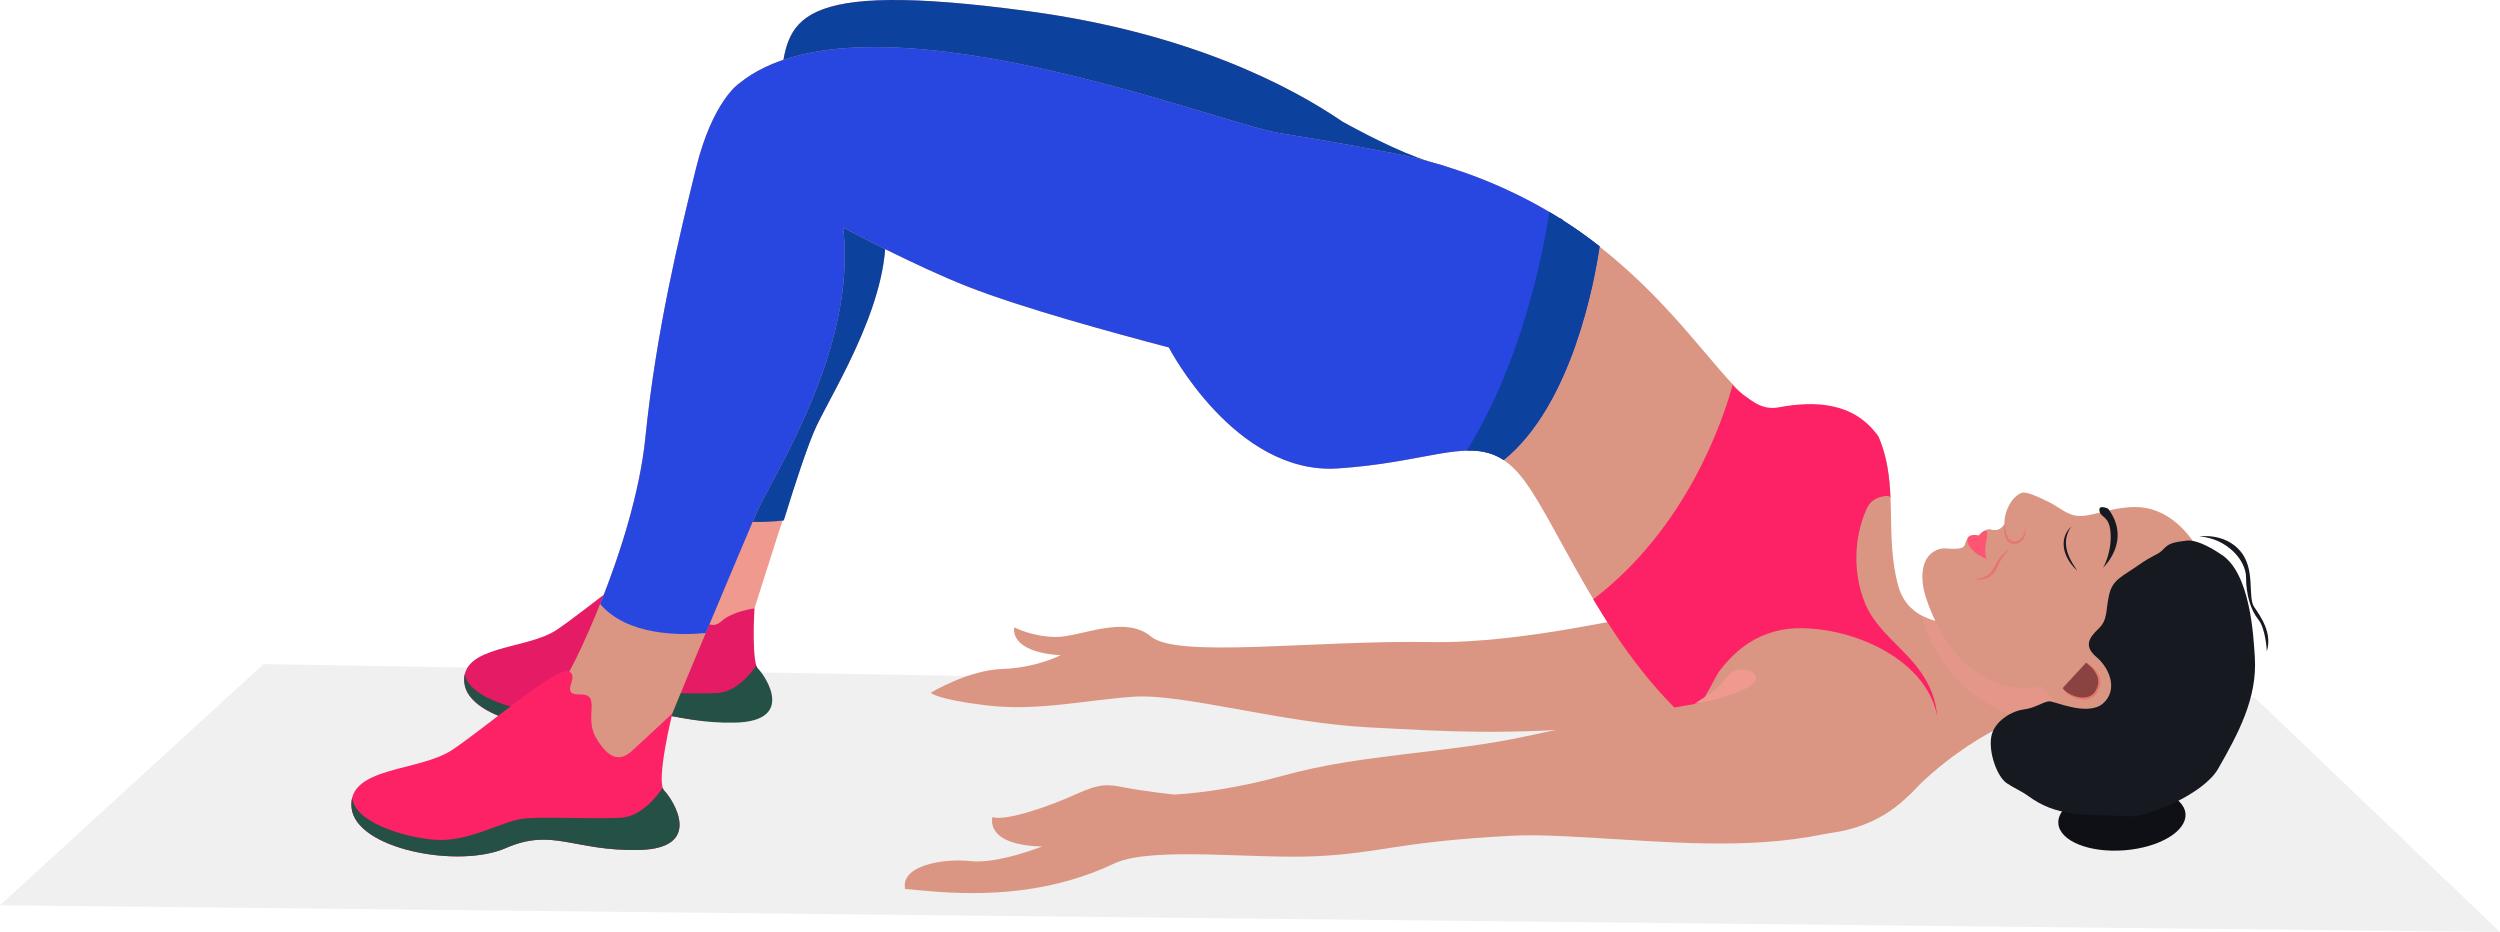 <?xml version="1.0" encoding="UTF-8"?> <svg xmlns="http://www.w3.org/2000/svg" width="625" height="233" viewBox="0 0 625 233" fill="none"><path opacity="0.23" d="M625 233.004L563.691 174.395L65.884 166.026L0 226.308L625 233.004Z" fill="#BCBBBB"></path><path d="M344.82 37.638C344.82 37.638 318.238 11.106 257.488 2.851C196.738 -5.405 197.161 5.458 195.084 20.238C193.019 35.019 156.239 148.103 156.239 148.103C156.239 148.103 167.111 164.568 174.481 162.906C181.862 161.243 185.638 160.161 186.939 157.076C188.239 153.99 199.625 115.878 204.165 106.392C208.706 96.907 223.583 73.393 221.107 55.242C218.631 37.091 312.431 62.256 312.431 62.256L344.797 37.649L344.82 37.638Z" fill="#EF998F"></path><path d="M195.084 20.238C197.149 5.458 196.739 -5.405 257.489 2.851C297.886 8.339 323.167 21.901 335.579 30.384C343.474 34.723 352.989 39.437 359.845 41.111C373.752 44.515 330.936 53.033 330.446 51.655C330.332 51.348 330.012 50.448 329.567 49.23L312.455 62.245C312.455 62.245 218.654 37.08 221.13 55.23C223.606 73.381 208.729 96.884 204.188 106.381C202.135 110.674 198.952 120.432 195.952 130.123C190.533 130.76 172.952 131.876 165.137 120.614C165.137 120.614 165.126 120.592 165.115 120.58C176.135 86.112 193.681 30.327 195.096 20.25L195.084 20.238Z" fill="#0D419E"></path><path d="M188.627 152.077C188.627 152.077 187.737 165.775 189.711 167.791C191.685 169.806 197.07 180.055 182.01 180.385C166.963 180.715 162.262 175.238 151.436 179.975C140.598 184.712 117.074 180.225 116.092 170.74C115.111 161.255 131.551 162.496 139.092 157.508C146.644 152.521 163.072 138.299 165.867 139.46C168.662 140.621 163.437 144.846 168.457 144.744C173.477 144.63 169.541 145.495 172.359 150.323C175.165 155.14 177.641 157.77 180.413 155.276C183.185 152.771 188.627 152.1 188.627 152.1V152.077Z" fill="#E51C65"></path><path d="M152.303 180.123C163.369 175.431 168.195 180.931 183.596 180.658C198.998 180.385 191.445 169.077 189.414 167.05C189.266 166.902 189.152 166.686 189.061 166.401C188.228 167.654 184.395 172.972 179.329 173.256C173.591 173.575 162.559 172.949 157.037 173.302C151.516 173.655 143.758 178.938 135.259 178.096C127.432 177.321 116.811 173.803 116.229 168.394C116.047 169.089 116.001 169.863 116.092 170.717C117.142 180.214 141.225 184.803 152.291 180.111L152.303 180.123Z" fill="#245046"></path><path d="M414.469 158.613C414.469 158.613 419.066 152.714 417.275 152.851C409.586 153.432 381.418 160.924 357.734 160.514C328.529 160.013 294.383 164.671 287.755 159.137C281.115 153.603 270.129 159.273 264.06 159.239C257.99 159.205 253.575 156.825 253.575 156.825C253.575 156.825 251.944 162.997 265.178 163.805C265.178 163.805 258.994 166.982 250.518 167.244C242.053 167.517 232.709 173.177 232.709 173.177C232.709 173.177 233.816 174.782 246.502 176.331C259.177 177.891 271.293 175.021 283.408 174.179C295.524 173.336 320.349 180.669 341.843 181.819C363.336 182.958 375.463 183.755 403.551 181.569C431.638 179.383 428.398 169.408 428.398 169.408" fill="#DB9583"></path><path d="M490.13 155.88C490.13 155.88 477.478 156.973 474.58 146.531C470.998 133.607 474.854 121.229 469.617 109.136C469.617 109.136 461.631 97.453 445.922 102.68C430.224 107.907 416.169 50.027 344.82 37.649C344.82 37.649 335.18 35.725 319.756 33.254C304.332 30.783 215.893 -4.414 184.76 20.876C184.76 20.876 178.143 25.271 174.013 42.044C169.883 58.817 164.099 82.468 161.338 109.41C158.577 136.351 142.332 169.328 140.404 170.99C138.476 172.653 145.732 191.931 153.672 190.952C161.612 189.972 165.48 184.86 168.092 178.346C170.705 171.833 184.748 138.367 188.89 128.711C193.02 119.054 214.376 87.421 210.794 56.893C210.794 56.893 228.762 66.515 242.167 71.742C255.561 76.968 277.602 83.015 292.204 86.863C292.204 86.863 308.735 118.758 334.359 117.107C359.982 115.456 369.622 107.485 379.262 117.927C388.902 128.38 401.03 164.397 426.927 184.199C434.502 189.984 425.147 198.831 431.33 202.589C446.298 211.687 466.035 210.344 477.147 198.854C492.856 182.628 509.615 176.946 516.917 175.989C524.218 175.033 519.609 167.825 515.97 166.117C512.33 164.397 490.141 155.88 490.141 155.88H490.13Z" fill="#DB9583"></path><path d="M168.092 178.335C168.092 178.335 163.882 195.438 166.039 197.636C168.195 199.834 176.181 212.12 159.775 212.485C143.359 212.849 138.248 206.871 126.428 212.029C114.609 217.199 88.963 212.302 87.891 201.952C86.818 191.612 104.741 192.967 112.978 187.524C121.203 182.093 139.126 166.584 142.172 167.848C145.218 169.112 139.525 173.723 145.001 173.609C150.477 173.484 145.925 179.178 148.994 184.427C152.063 189.688 154.904 190.508 157.939 187.775C160.962 185.042 168.115 178.324 168.115 178.324L168.092 178.335Z" fill="#FC2265"></path><path d="M126.428 212.029C138.247 206.859 143.358 212.849 159.775 212.485C176.192 212.12 168.195 199.834 166.038 197.636C165.879 197.477 165.765 197.237 165.673 196.93C164.772 198.296 160.665 204.115 155.269 204.434C149.154 204.798 137.392 204.172 131.505 204.582C125.618 204.992 117.324 210.776 108.278 209.911C99.938 209.103 88.632 205.311 88.05 199.424C87.856 200.187 87.799 201.018 87.891 201.952C88.963 212.291 114.621 217.187 126.428 212.029Z" fill="#245046"></path><path d="M161.338 109.41C164.088 82.457 169.883 58.817 174.013 42.044C178.143 25.271 184.76 20.876 184.76 20.876C215.893 -4.426 304.32 30.771 319.756 33.254C335.18 35.725 344.82 37.649 344.82 37.649C358.282 39.983 369.668 43.912 379.399 48.706C379.582 48.797 379.753 48.888 379.935 48.968C380.825 49.412 381.715 49.867 382.582 50.323C382.764 50.425 382.958 50.516 383.141 50.619C385.149 51.7 387.077 52.805 388.936 53.955C389.187 54.103 389.404 54.263 389.655 54.411C390.032 54.638 390.762 54.877 390.762 55.105C394.093 57.212 397.071 59.375 399.911 61.596C398.668 70.17 393.043 101.2 375.919 115.023C374.231 113.907 372.463 113.236 370.569 112.905C370.455 112.883 370.329 112.86 370.215 112.848C369.907 112.803 369.588 112.769 369.268 112.735C369.131 112.723 368.995 112.712 368.869 112.7C368.584 112.678 368.299 112.666 368.013 112.655C367.865 112.655 367.705 112.655 367.557 112.655C367.295 112.655 367.021 112.655 366.747 112.655C366.599 112.655 366.45 112.655 366.302 112.666C365.96 112.678 365.618 112.7 365.275 112.723C365.116 112.735 364.956 112.746 364.785 112.769C364.522 112.792 364.249 112.814 363.975 112.848C363.758 112.871 363.553 112.894 363.336 112.917C363.039 112.951 362.754 112.985 362.446 113.031C362.252 113.053 362.058 113.088 361.864 113.11C361.499 113.167 361.146 113.213 360.769 113.281C360.541 113.315 360.324 113.35 360.096 113.395C359.868 113.429 359.64 113.475 359.411 113.509C353.103 114.602 345.151 116.413 334.37 117.107C308.747 118.758 292.216 86.863 292.216 86.863C277.613 83.015 255.572 76.968 242.178 71.742C228.773 66.515 210.805 56.893 210.805 56.893C214.387 87.41 193.031 119.054 188.901 128.711C186.596 134.097 181.212 146.873 176.443 158.26C169.94 158.863 156.866 158.943 150.044 151.018C154.858 139.004 159.923 123.404 161.349 109.421L161.338 109.41Z" fill="#2747E0"></path><path d="M433.224 96.041C432.985 96.93 438.061 100.323 438.883 100.778C440.708 101.803 442.499 102.236 444.553 101.849C453.885 100.095 463.651 100.574 469.606 109.137C471.808 114.215 472.401 119.339 472.618 124.543C472.572 123.473 469.982 124.27 469.492 124.463C467.94 125.067 467.142 126.058 466.491 127.595C463.525 134.552 463.308 142.591 465.83 149.72C468.305 156.745 474.112 160.526 478.687 166.026C484.79 173.382 486.467 182.252 480.9 190.485C480.01 191.806 479.006 193.047 477.945 194.243C462.658 211.357 443.15 205.174 441.952 206.199C441.826 206.301 441.495 206.541 441.016 206.871C437.662 205.88 434.388 204.457 431.308 202.589C425.124 198.832 434.479 189.984 426.904 184.199C414.72 174.885 405.582 161.972 398.314 149.822C421.861 131.842 430.828 104.821 433.213 96.041H433.224Z" fill="#FC2265"></path><path d="M242.612 215.274C249.503 216.026 260.523 211.619 260.523 211.619C245.92 211.266 248.122 204.275 248.122 204.275C251.431 205.379 262.451 201.53 268.783 198.649C275.115 195.78 276.769 196.019 281.458 196.93C286.147 197.841 293.585 198.649 293.585 198.649C300.977 198.205 310.492 196.759 321.125 193.821C340.599 188.447 361.693 188.378 381.601 184.051C395.542 181.022 409.597 178.438 423.652 175.989C424.097 175.91 424.542 175.83 424.987 175.762C425.797 175.625 428.98 168.929 429.767 167.882C431.444 165.661 433.35 163.6 435.563 161.892C439.419 158.92 444.028 157.258 448.888 157.076C464.381 156.518 486.353 166.618 484.562 184.883C483.147 199.242 468.1 206.108 455.642 208.613C436.51 212.473 416.499 210.469 397.185 209.387C390.591 209.023 383.94 208.602 377.334 208.966C349.235 210.503 345.516 213.202 329.499 214.033C313.481 214.853 288.907 211.562 278.982 215.684C263.82 222.949 247.803 224.236 231.295 222.699C222.442 221.879 226.286 222.255 226.286 222.255C225.043 216.402 235.733 214.534 242.623 215.274H242.612Z" fill="#DB9583"></path><g style="mix-blend-mode:multiply" opacity="0.47"><path d="M490.129 155.88C490.129 155.88 512.319 164.409 515.958 166.117C519.597 167.836 524.218 175.033 516.905 175.989C514.11 176.354 509.923 177.424 504.949 179.496C486.273 173.518 481.55 158.226 480.58 153.967C485.041 156.301 490.118 155.868 490.118 155.868L490.129 155.88Z" fill="#EF998F"></path></g><path d="M424.987 175.762C424.987 175.762 435.175 173.723 438.21 170.99C441.244 168.258 434.627 165.229 431.593 169.351C428.558 173.473 426.436 173.837 423.641 175.989" fill="#EF998F"></path><path d="M514.588 205.89C514.249 201.519 521.088 197.427 529.864 196.748C538.64 196.069 546.029 199.062 546.368 203.432C546.707 207.802 539.868 211.895 531.092 212.574C522.317 213.253 514.927 210.26 514.588 205.89Z" fill="#0E1016"></path><path d="M548.575 135.793C548.575 135.793 544.171 128.392 536.516 127.002C532.649 126.296 528.701 127.23 524.959 128.141C523.02 128.608 520.955 129.223 518.936 128.915C516.677 128.574 514.692 126.797 512.695 125.761C509.74 124.235 506.615 122.858 505.531 123.176C503.591 123.757 501.116 126.889 501.093 130.988C501.093 130.988 500.089 133.231 497.454 132.297C497.454 132.297 495.4 132.286 494.795 134.45C494.795 134.45 492.046 132.935 491.225 136.158C490.791 137.854 486.467 136.909 485.395 137.137C479.725 138.367 480.079 145.062 481.448 149.298C485.041 160.48 494.579 174.828 510.562 171.548C510.06 171.651 513.927 175.796 514.292 176.012C517.475 177.845 522.78 178.244 525.781 175.796C528.576 173.518 529.112 168.804 527.458 165.832C524.457 160.435 526.591 157.497 529.443 152.589C531.77 148.581 534.212 144.481 537.839 141.487C540.931 138.936 544.913 137.308 548.586 135.782L548.575 135.793Z" fill="#DB9583"></path><path d="M555.032 138.447C555.032 138.447 549.807 134.746 546.601 135.156C543.395 135.566 542.209 135.793 540.863 137.285C539.505 138.777 538.444 138.572 534.474 141.384C530.504 144.197 528.165 144.846 527.275 148.706C526.374 152.566 527.036 154.901 524.606 157.201C522.176 159.512 520.944 161.596 524.115 164.261C527.298 166.925 529.66 172.414 525.769 175.819C521.879 179.223 513.722 175.261 512.296 175.329C510.87 175.397 508.725 177.037 505.919 177.367C503.112 177.697 498.469 180.237 497.807 184.245C497.146 188.265 499.313 194.197 501.675 195.791C503.454 196.998 505.405 197.784 507.162 199.071C510.493 201.508 513.79 202.715 517.898 203.318C522.119 203.944 527.412 203.739 531.998 204.092C536.573 204.445 550.845 198.627 554.53 192.193C559.504 183.493 564.387 174.555 563.702 164.227C563.383 159.376 562.676 142.922 555.043 138.458L555.032 138.447Z" fill="#171921"></path><path d="M549.887 134.108C549.887 134.108 556.059 133.129 560.017 137.695C563.976 142.261 561.831 149.219 563.554 151.758C565.277 154.297 568.095 158.26 566.714 162.826C566.714 162.826 566.44 157.144 564.558 154.844C562.676 152.544 561.523 148.672 561.512 144.368C561.512 140.075 556.766 134.632 549.887 134.108Z" fill="#171921"></path><path d="M527.002 127.151C527.002 127.151 524.526 125.989 524.868 127.765C525.21 129.542 527.549 128.893 527.675 133.778C527.8 138.663 525.758 141.931 525.758 141.931C525.758 141.931 533.071 135.201 527.013 127.151H527.002Z" fill="#171921"></path><path d="M517.829 131.671C517.829 131.671 517.704 131.819 517.521 132.104C517.339 132.389 517.11 132.798 516.917 133.322C516.814 133.584 516.723 133.869 516.654 134.176C516.574 134.484 516.529 134.814 516.506 135.156C516.472 135.497 516.483 135.85 516.506 136.215C516.529 136.397 516.529 136.579 516.563 136.761L516.609 137.034L516.666 137.308C516.734 137.672 516.848 138.025 516.962 138.367C517.088 138.708 517.213 139.05 517.361 139.357C517.43 139.517 517.51 139.665 517.59 139.824C517.67 139.972 517.738 140.12 517.818 140.268C517.898 140.405 517.978 140.542 518.046 140.678C518.126 140.815 518.206 140.94 518.274 141.054C518.422 141.305 518.559 141.521 518.696 141.714C518.822 141.908 518.936 142.079 519.027 142.215C519.221 142.489 519.324 142.66 519.324 142.66C519.324 142.66 519.175 142.534 518.936 142.295C518.81 142.181 518.662 142.033 518.514 141.862C518.354 141.692 518.171 141.498 518 141.259C517.909 141.145 517.818 141.031 517.715 140.906C517.624 140.781 517.533 140.644 517.441 140.507C517.339 140.371 517.259 140.223 517.156 140.075C517.065 139.927 516.974 139.767 516.894 139.608C516.723 139.289 516.551 138.936 516.415 138.572C516.278 138.207 516.152 137.831 516.072 137.444L516.015 137.148L515.97 136.852C515.935 136.659 515.935 136.454 515.913 136.26C515.901 135.873 515.913 135.474 515.97 135.11C516.015 134.734 516.107 134.393 516.221 134.062C516.323 133.732 516.46 133.448 516.597 133.186C516.871 132.662 517.19 132.286 517.43 132.036C517.544 131.91 517.647 131.831 517.715 131.762C517.784 131.705 517.829 131.671 517.829 131.671Z" fill="#171921"></path><path d="M494.658 133.869C494.658 133.869 496.689 131.637 496.792 133.254C496.895 134.871 495.776 136.522 496.621 139.836C496.564 139.608 494.636 138.788 494.385 138.606C493.335 137.843 491.829 136.442 491.806 135.019C491.784 133.664 493.62 133.584 494.647 133.869H494.658Z" fill="#FF5574"></path><path d="M502.302 137.319C502.302 137.319 502.165 137.456 501.949 137.706C501.835 137.832 501.709 137.991 501.561 138.162C501.412 138.344 501.253 138.549 501.082 138.765C500.91 138.993 500.739 139.243 500.557 139.505C500.374 139.767 500.203 140.063 500.032 140.359C499.941 140.507 499.861 140.667 499.781 140.826C499.701 140.986 499.621 141.145 499.541 141.305L499.439 141.555L499.325 141.817C499.245 141.988 499.176 142.159 499.074 142.341C498.868 142.705 498.652 143.047 498.378 143.343C498.127 143.65 497.807 143.889 497.499 144.117C497.18 144.322 496.86 144.493 496.53 144.607C496.21 144.732 495.891 144.8 495.594 144.846C495.446 144.869 495.309 144.88 495.172 144.891C495.035 144.891 494.91 144.891 494.795 144.891C494.556 144.891 494.351 144.857 494.179 144.834C494.008 144.812 493.883 144.778 493.792 144.755C493.7 144.732 493.655 144.721 493.655 144.721C493.655 144.721 493.7 144.721 493.792 144.721C493.883 144.721 494.008 144.721 494.179 144.698C494.339 144.698 494.545 144.664 494.761 144.63C494.875 144.607 494.989 144.584 495.115 144.561C495.24 144.527 495.366 144.504 495.503 144.459C495.765 144.368 496.039 144.277 496.313 144.128C496.598 144.003 496.86 143.81 497.123 143.616C497.374 143.4 497.625 143.172 497.842 142.899C498.07 142.637 498.252 142.329 498.423 142.033C498.515 141.885 498.583 141.692 498.674 141.532C498.754 141.361 498.834 141.191 498.914 141.02C499.005 140.849 499.096 140.678 499.188 140.519C499.29 140.359 499.382 140.2 499.484 140.052C499.895 139.448 500.34 138.936 500.751 138.526C500.956 138.321 501.15 138.15 501.333 137.991C501.515 137.843 501.675 137.718 501.812 137.615C502.085 137.422 502.257 137.33 502.257 137.33L502.302 137.319Z" fill="#E5776C"></path><path d="M506.204 132.058C506.204 132.058 506.204 132.104 506.238 132.184C506.261 132.263 506.295 132.377 506.307 132.525C506.307 132.605 506.329 132.685 506.329 132.787C506.329 132.878 506.329 132.981 506.329 133.095C506.329 133.208 506.307 133.322 506.295 133.436C506.272 133.561 506.238 133.687 506.215 133.812C506.135 134.074 506.033 134.347 505.873 134.62C505.713 134.894 505.497 135.156 505.223 135.383C504.96 135.622 504.607 135.793 504.242 135.884C504.15 135.907 504.059 135.93 503.956 135.941H503.671C503.569 135.964 503.477 135.953 503.386 135.941H503.238L503.169 135.919H503.146H503.135H503.101L502.85 135.839H502.793L502.724 135.793L502.576 135.725C502.382 135.645 502.222 135.52 502.074 135.406C501.777 135.156 501.572 134.825 501.424 134.507C501.287 134.188 501.207 133.857 501.15 133.561C501.127 133.413 501.104 133.265 501.093 133.117C501.093 132.981 501.081 132.844 501.07 132.707C501.059 132.445 501.07 132.206 501.07 132.001C501.07 131.796 501.07 131.603 501.081 131.455C501.093 131.147 501.104 130.977 501.104 130.977C501.104 130.977 501.104 131.022 501.127 131.102C501.138 131.182 501.173 131.295 501.196 131.443C501.253 131.739 501.321 132.172 501.412 132.673C501.458 132.924 501.515 133.186 501.595 133.47C501.675 133.744 501.777 134.017 501.903 134.29C502.04 134.552 502.222 134.78 502.439 134.962C502.553 135.042 502.679 135.133 502.804 135.178L502.895 135.224L502.941 135.247H502.998L503.249 135.326H503.283L503.295 135.338H503.272H503.329H503.443C503.523 135.361 503.591 135.372 503.671 135.361H503.899L504.116 135.315C504.401 135.247 504.675 135.144 504.903 134.962C505.131 134.791 505.348 134.586 505.508 134.37C505.679 134.154 505.793 133.914 505.907 133.698C505.953 133.584 505.998 133.47 506.033 133.368C506.067 133.254 506.09 133.151 506.124 133.06C506.147 132.958 506.158 132.867 506.181 132.776C506.204 132.685 506.204 132.605 506.204 132.537C506.227 132.389 506.215 132.263 506.215 132.184C506.215 132.104 506.215 132.058 506.215 132.058H506.204Z" fill="#E5776C"></path><path d="M515.661 172.015C516.654 173.974 522.381 176.559 524.366 172.493C526.351 168.428 521.514 165.673 521.514 165.673" fill="#8B4341"></path><path d="M515.661 172.015C515.661 172.015 515.707 172.072 515.776 172.186C515.821 172.243 515.867 172.3 515.935 172.38C516.004 172.448 516.072 172.539 516.175 172.619C516.54 172.96 517.133 173.37 517.909 173.735C518.685 174.076 519.654 174.384 520.704 174.395C521.217 174.395 521.754 174.327 522.256 174.133C522.746 173.94 523.202 173.643 523.545 173.222C523.898 172.812 524.161 172.334 524.343 171.81C524.514 171.309 524.617 170.785 524.583 170.273C524.549 169.761 524.435 169.271 524.241 168.838C524.047 168.405 523.807 168.007 523.568 167.665C523.054 166.982 522.529 166.481 522.141 166.162C521.754 165.832 521.514 165.673 521.514 165.673C521.514 165.673 521.776 165.798 522.21 166.071C522.632 166.356 523.237 166.789 523.819 167.46C524.115 167.802 524.4 168.201 524.629 168.667C524.868 169.134 525.028 169.669 525.085 170.25C525.142 170.831 525.062 171.434 524.857 172.015C524.663 172.573 524.378 173.131 523.967 173.609C523.556 174.088 523.009 174.441 522.438 174.657C521.856 174.873 521.252 174.919 520.681 174.896C520.111 174.873 519.575 174.748 519.084 174.589C518.593 174.429 518.149 174.236 517.761 174.019C516.985 173.587 516.414 173.097 516.084 172.698C515.912 172.505 515.81 172.323 515.741 172.209C515.684 172.083 515.65 172.015 515.65 172.015H515.661Z" fill="#E5776C"></path><path d="M366.724 112.655C366.724 112.655 366.713 112.655 366.702 112.655C380.415 90.519 385.674 63.828 387.328 52.976C387.864 53.295 388.4 53.614 388.925 53.932C389.176 54.08 389.393 54.24 389.644 54.388C390.02 54.616 390.751 54.855 390.751 55.082C394.082 57.189 397.059 59.352 399.9 61.573C398.657 70.147 393.032 101.177 375.908 115.001C374.22 113.885 372.451 113.213 370.558 112.883C370.444 112.86 370.318 112.837 370.204 112.826C369.896 112.78 369.577 112.746 369.257 112.712C369.12 112.7 368.983 112.689 368.858 112.678C368.573 112.655 368.287 112.644 368.002 112.632C367.854 112.632 367.694 112.632 367.546 112.632C367.283 112.632 367.01 112.632 366.736 112.632L366.724 112.655Z" fill="#0D419E"></path></svg> 